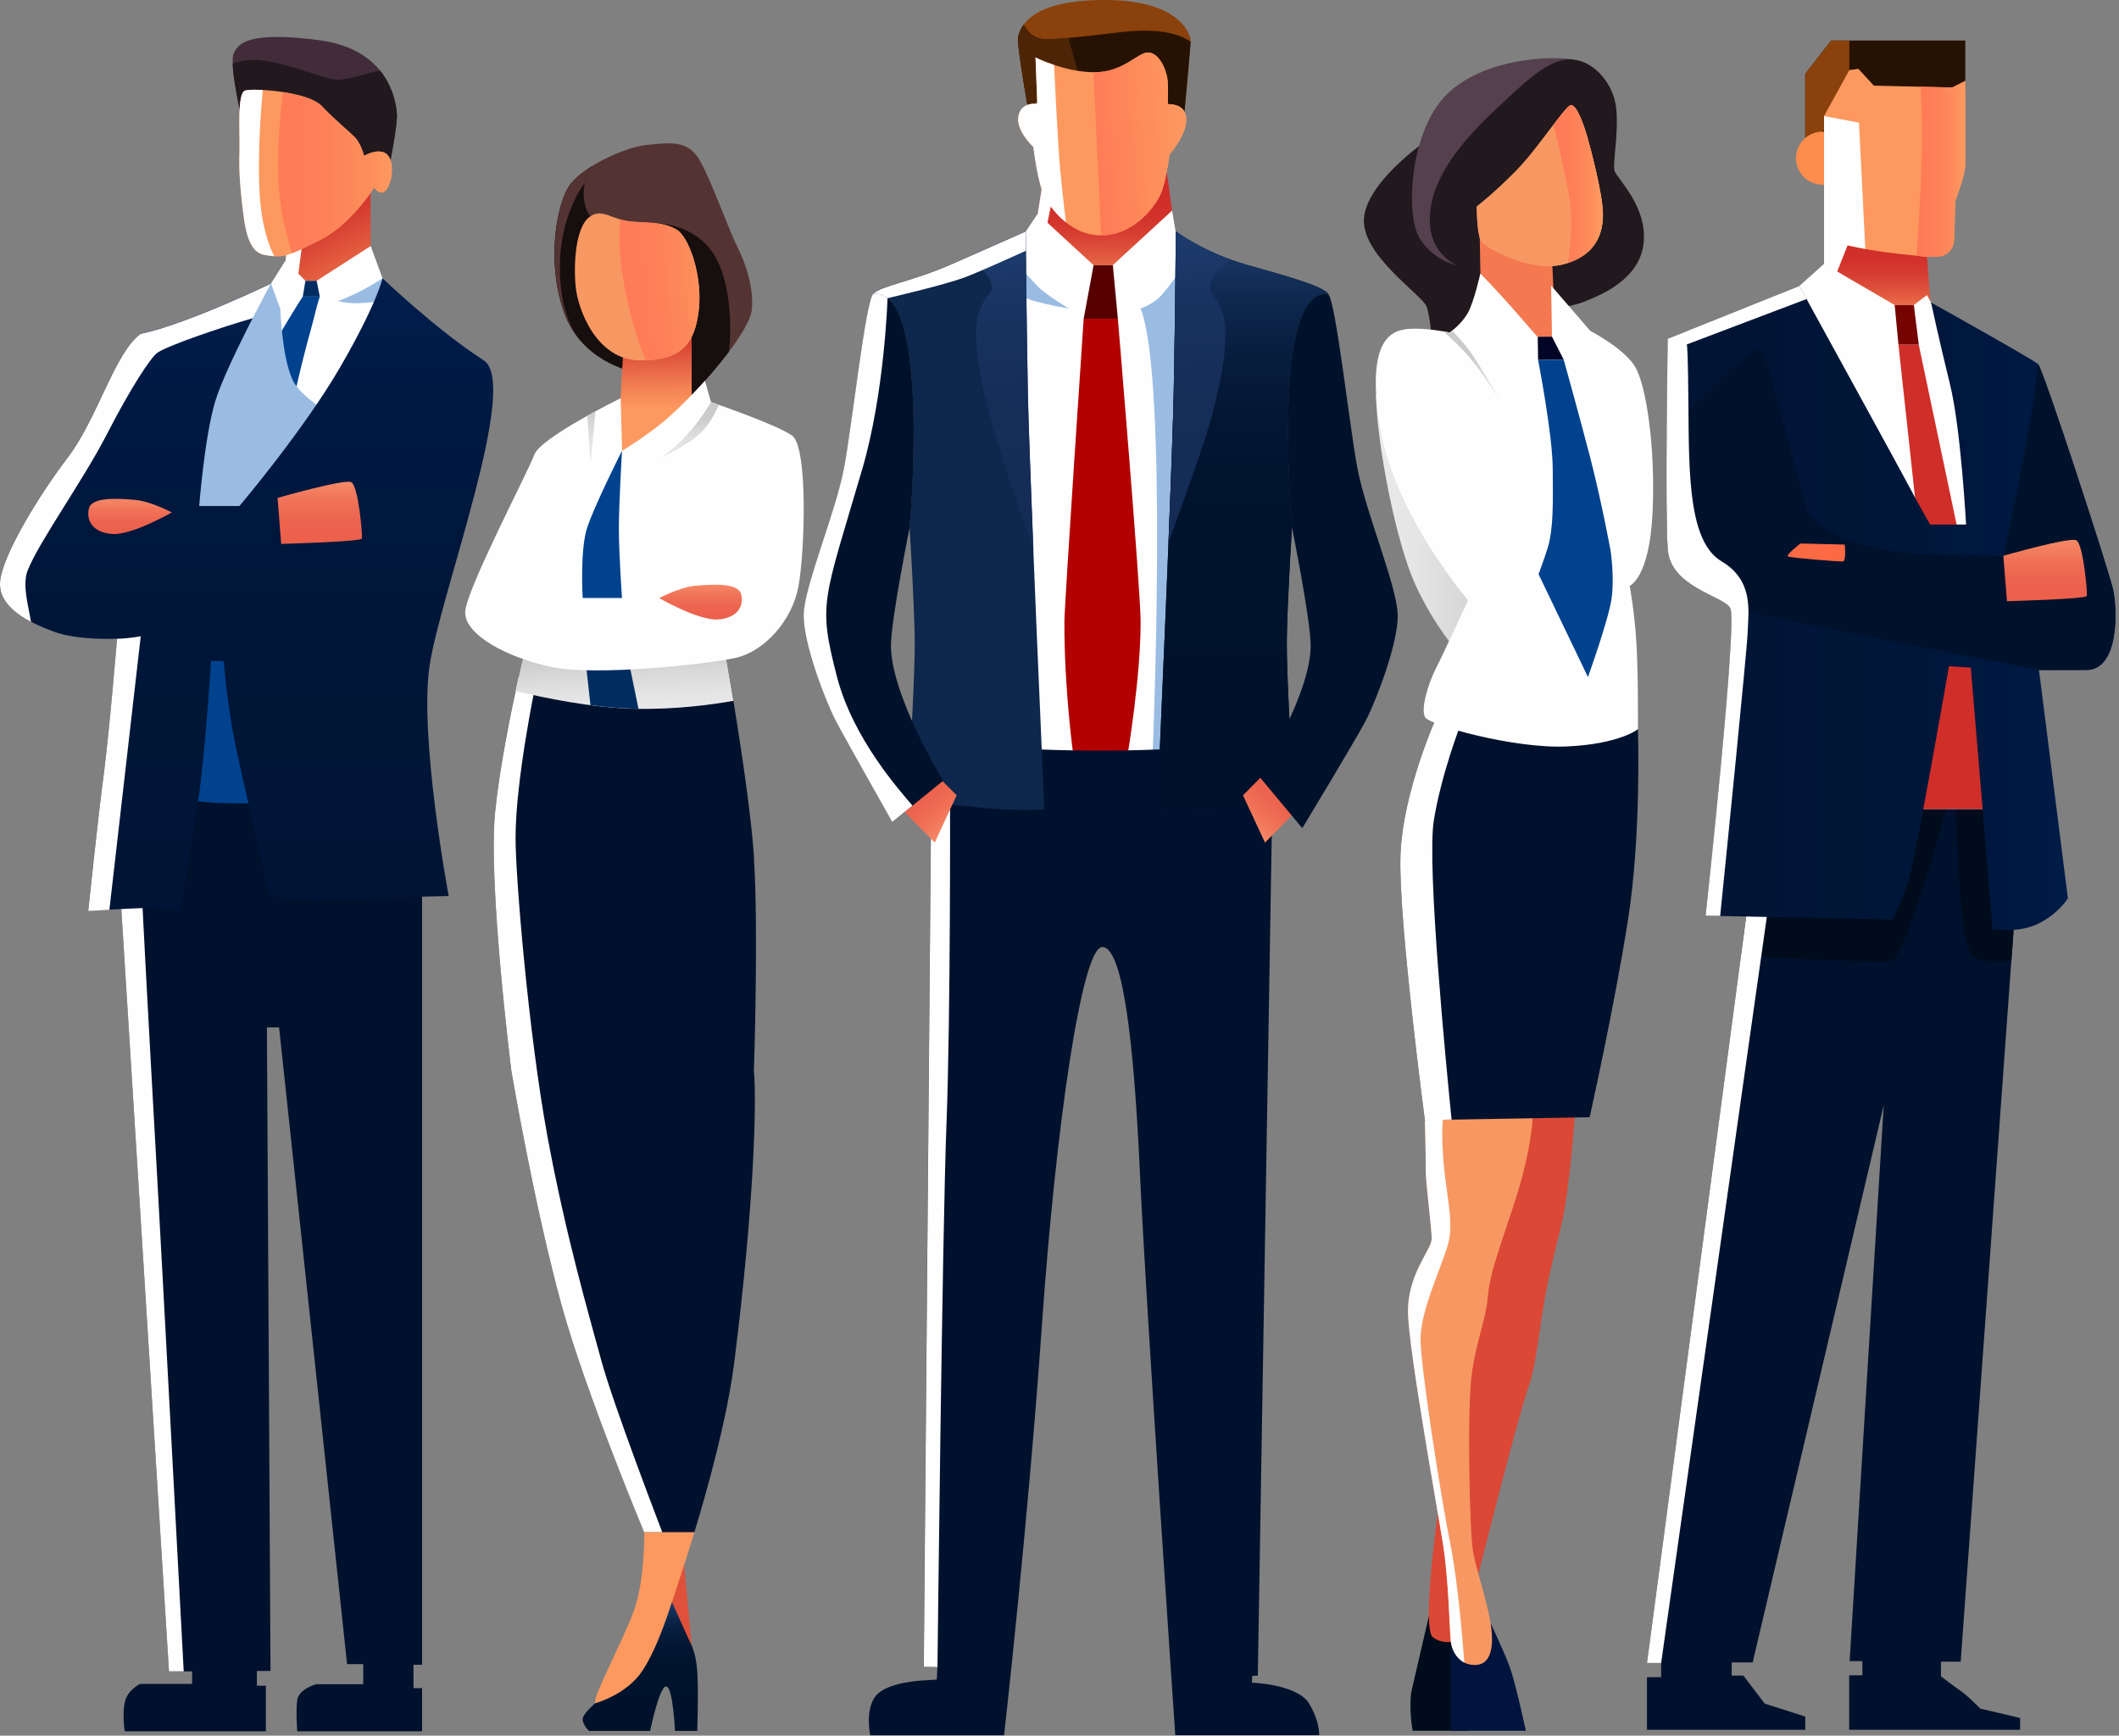 <svg width="420" height="344" viewBox="0 0 420 344" fill="none" xmlns="http://www.w3.org/2000/svg">
<rect x="0" y="0" width="420" height="344" fill="#808080" stroke="none"/>
<path d="M389.539 18.474V8.03H382.445H370.615H362.941L357.812 14.637V27.515L361.537 26.953L389.539 18.474Z" fill="#261203"/>
<path d="M362.941 8.03L357.812 14.637V27.515L360.452 27.122L367.003 18.624L366.554 13.888V8.03H362.941Z" fill="#8A410B"/>
<path d="M361.238 36.611C364.143 36.611 366.498 34.257 366.498 31.352C366.498 28.447 364.143 26.092 361.238 26.092C358.333 26.092 355.979 28.447 355.979 31.352C355.979 34.257 358.333 36.611 361.238 36.611Z" fill="#FD8D4C"/>
<path d="M361.538 52.297V22.985L366.554 13.889L368.333 13.645L371.421 16.977L386.938 17.333L389.54 16.022V32.625C389.54 34.74 387.574 39.738 387.574 39.738L387.35 47.019C387.275 49.153 385.534 50.856 383.382 50.856H381.94V58.455L381.734 61.693L369.418 60.421L361.538 52.26V52.297Z" fill="#FD995F"/>
<path d="M363.971 54.206L366.179 48.628C366.179 48.628 370.148 49.62 376.343 50.313C380.424 50.781 381.958 50.893 381.958 50.893C381.958 50.893 382.763 61.899 382.763 62.086C382.763 62.274 371.589 62.798 371.589 62.798L363.521 55.704L363.989 54.206H363.971Z" fill="url(#paint0_linear_73_43657)"/>
<path style="mix-blend-mode:screen" d="M366.18 48.61C366.18 48.61 367.472 48.928 369.718 49.34L368.464 24.314L361.538 23.004V52.316L363.26 54.113L363.971 54.225L366.18 48.647V48.61Z" fill="url(#paint1_linear_73_43657)"/>
<path d="M346.152 181.318L326.442 329.599H329.25V332.407H326.442V342.832H357.813V340.212L349.783 337.648L345.553 332.088H343.232V329.487H347.387L373.367 219.053L366.61 329.225H369.137V332.032H366.517V342.832H400.396V340.493L392.516 338.64C392.516 338.64 389.895 335.982 388.753 335.233C387.63 334.484 384.71 332.238 384.71 332.238V329.337H388.622L400.845 160.223L349.035 158.632L346.133 181.337L346.152 181.318Z" fill="#00112D"/>
<path d="M345.066 189.404C351 189.853 372.469 190.789 374.809 190.508C377.186 190.209 383.456 168.608 386.002 159.493L349.053 158.594L346.152 181.299L345.085 189.385L345.066 189.404Z" fill="#000C1C"/>
<path d="M329.25 329.599L350.251 181.318H346.152L326.442 329.599H329.25Z" fill="#FEFEFE"/>
<path d="M390.699 189.011C391.879 190.527 393.863 190.677 398.673 190.396L400.863 160.205L389.539 159.849L387.761 160.354C387.761 160.354 388.079 185.623 390.699 188.992V189.011Z" fill="#000C1C"/>
<path d="M356.651 56.677L361.537 52.297L375.537 60.458H379.337L381.939 58.492L382.744 59.971C382.744 59.971 387.573 73.41 388.771 77.491C389.969 81.571 390.811 93.476 391.56 103.228C392.308 112.979 395.004 160.335 395.004 160.335H377.241C377.241 160.335 382.669 116.274 381.808 111.913C380.966 107.551 370.428 86.4 367.358 81.365C360.414 69.966 356.651 56.677 356.651 56.677Z" fill="#FEFEFE"/>
<path d="M379.34 60.458L380.313 68.319H376.289L375.54 60.458H379.34Z" fill="#750400"/>
<path d="M376.287 68.319L380.311 105.436L377.691 160.354L393.769 160.335L393.152 124.454L387.855 104.164L380.311 68.319H376.287Z" fill="#D02E29"/>
<path d="M356.653 56.677C356.653 56.677 378.572 96.602 378.852 97.257C379.133 97.912 382.559 103.958 382.559 103.958H389.69C389.69 103.958 388.66 84.903 386.508 76.181C384.355 67.458 382.746 59.953 382.746 59.953C382.746 59.953 402.923 71.221 403.953 72.156C404.982 73.092 417.841 112.699 418.777 116.648C419.713 120.598 420.087 132.783 413.517 132.783H404.14L409.868 178.023C409.868 178.023 408.183 180.925 404.14 183.002C400.097 185.061 394.95 184.125 394.95 184.125L390.626 132.315L386.302 132.034C386.302 132.034 379.919 168.721 378.422 173.98C376.925 179.24 375.053 182.235 375.053 182.235L338.085 181.486C338.085 181.486 344.468 122.956 342.971 120.504C341.473 118.052 331.141 116.368 330.58 108.862C330.018 101.356 330.58 67.14 330.58 67.14L356.672 56.677H356.653Z" fill="url(#paint2_linear_73_43657)"/>
<path d="M418.778 116.648C417.842 112.699 404.983 73.111 403.953 72.156C402.905 83.892 397.103 110.153 397.103 110.153C397.103 110.153 387.65 109.929 382.316 109.873C372.601 109.76 360.641 106.148 358.525 101.637C356.41 97.126 350.552 69.536 348.717 68.975C347.145 68.488 334.005 81.965 330.374 85.746C330.299 95.086 330.318 105.193 330.58 108.862C331.142 116.368 341.474 118.052 342.971 120.504C343.214 120.916 404.159 132.783 404.159 132.783H413.537C420.107 132.783 419.732 120.579 418.796 116.648H418.778Z" fill="#00122B"/>
<path d="M397.083 110.153C397.083 110.153 410.11 106.428 411.514 107.065C412.918 107.701 413.76 117.491 413.629 118.108C413.48 118.745 397.794 119.156 397.794 119.156L397.083 110.153Z" fill="url(#paint3_linear_73_43657)"/>
<path d="M356.859 107.72C356.859 107.72 353.901 110.004 354.388 110.284C354.875 110.565 364.533 111.332 365.263 111.276C365.993 111.201 365.637 107.926 365.637 107.926L356.84 107.72H356.859Z" fill="#FC6945"/>
<path d="M356.652 56.677L330.559 67.14C330.559 67.14 329.998 101.356 330.559 108.862C331.121 116.368 341.453 118.052 342.95 120.504C344.448 122.956 338.065 181.486 338.065 181.486L340.947 181.542C342.089 170.349 346.263 128.927 346.394 125.408C346.525 121.328 347.704 115.095 341.228 111.258C334.752 107.421 334.752 94.299 334.658 80.486C334.583 70.322 334.415 68.525 334.34 68.263L358.093 59.26C357.194 57.613 356.652 56.64 356.652 56.64V56.677Z" fill="#FEFEFE"/>
<path d="M386.938 17.351L380.705 17.202C380.873 20.964 380.986 25.063 380.929 28.9C380.78 37.997 380.125 47.075 379.844 50.687C381.322 50.837 381.94 50.893 381.94 50.893H384.018C385.796 50.893 387.256 49.471 387.312 47.693L387.555 39.775C387.555 39.775 389.521 34.777 389.521 32.662V16.06L386.919 17.37L386.938 17.351Z" fill="url(#paint4_linear_73_43657)"/>
<path d="M283.935 27.01C283.935 27.01 271.6 35.114 270.402 42.733C269.223 50.351 282.12 58.493 282.831 60.907C283.523 63.341 283.785 67.103 283.785 67.103L291.385 66.972L295.334 56.097L288.221 46.551L283.935 27.01Z" fill="#21191E"/>
<path d="M311.937 11.792C305.067 10.781 291.385 12.428 285.339 20.327C279.274 28.226 278.694 42.882 281.389 47.243C284.085 51.605 288.652 52.578 288.652 52.578L306.883 17.707L311.937 11.792Z" fill="#55404E"/>
<path d="M272.704 78.183C272.985 88.684 276.766 107.589 280.491 115.787C284.215 123.985 289.082 129.432 289.082 129.432L295.652 118.613L272.723 78.183H272.704Z" fill="url(#paint5_linear_73_43657)"/>
<path d="M283.205 320.371C283.205 320.371 280.547 331.677 279.836 334.859C279.125 338.041 279.986 343.02 279.986 343.02H290.823L290.15 323.759L283.224 320.353L283.205 320.371Z" fill="#000C1C"/>
<path d="M287.546 325.219V343.02H302.426C302.426 343.02 300.367 333.455 299.263 330.441C298.159 327.428 295.445 321.7 295.445 321.7L287.546 325.219Z" fill="#00143E"/>
<path d="M312.235 219.97C312.235 219.97 311.487 231.144 310.139 239.53C309.54 243.236 307.668 249.357 306.395 256.207C305.123 263.058 304.468 270.62 303.12 274.382C300.425 281.906 289.83 324.732 289.83 324.732C289.83 324.732 286.63 326.529 283.99 324.47C280.996 322.131 287.378 280.465 289.55 276.31C291.74 272.136 293.199 248.084 293.199 248.084L299.844 220.194L312.235 219.989V219.97Z" fill="#DB4836"/>
<path d="M282.418 221.991C282.418 221.991 282.624 228.468 282.587 231.556C282.549 234.663 283.822 243.46 283.766 245.613C283.71 247.765 278.862 252.651 279.087 260.381C279.311 268.112 284.927 299.145 286.031 306.164C287.135 313.184 287.304 322.898 287.547 325.219C287.79 327.54 289.381 330.048 292.414 329.992C295.446 329.936 296.232 326.548 295.446 321.7C294.66 316.852 292.657 311.405 291.964 307.475C291.272 303.544 290.729 279.192 291.74 272.136C292.751 265.079 294.491 261.953 294.959 256.45C295.427 250.947 299.489 241.589 301.735 233.11C303.981 224.63 303.831 220.12 303.831 220.12L282.418 221.991Z" fill="#F79862"/>
<path d="M284.964 141.599C284.964 141.599 277.907 156.929 277.57 169.881C277.234 182.834 282.418 221.991 282.418 221.991L315.081 221.43C315.081 221.43 319.966 199.568 322.661 182.441C325.375 165.314 324.645 144.482 324.645 144.482L284.983 141.599H284.964Z" fill="#00112D"/>
<path d="M293.424 54.169C293.424 54.169 283.354 53.121 283.392 43.556C283.41 33.972 292.283 25.568 298.01 20.215C303.738 14.862 307.8 11.324 311.936 11.811C316.073 12.297 319.91 16.64 320.359 21.619C320.827 26.579 319.61 32.325 320.003 33.823C320.396 35.32 326.498 40.748 325.787 48.086C325.076 55.423 317.14 58.474 314.631 59.541C312.123 60.608 309.746 60.851 309.746 60.851L293.424 54.188V54.169Z" fill="#21191E"/>
<path d="M293.424 54.169L293.274 45.858C293.274 45.858 297.018 48.816 300.687 50.313C304.374 51.792 307.668 52.091 307.668 52.091L308.398 68.507L305.272 69.049L294.323 59.503L293.424 54.169Z" fill="#F47850"/>
<path d="M293.424 54.169C293.424 54.169 292.208 59.672 290.972 61.956C289.737 64.221 287.341 65.905 287.341 65.905C287.341 65.905 282.343 64.857 278.974 65.213C275.605 65.549 271.225 67.496 273.172 82.489C275.118 97.482 284.926 110.734 286.555 113.148C288.183 115.563 290.972 118.988 290.972 118.988C290.972 118.988 286.274 129.208 284.627 132.428C282.998 135.647 281.576 140.551 282.456 142.142C283.335 143.714 300.013 148.412 310.532 147.945C321.033 147.477 324.645 144.519 324.645 144.519C324.645 144.519 324.739 133.626 324.346 127.355C323.953 121.066 323.017 116.106 323.017 116.106C323.017 116.106 326.929 114.59 327.546 101.618C328.164 88.647 326.274 76.293 324.084 72.681C321.912 69.05 315.193 65.568 315.193 65.568L307.444 56.602L307.612 66.785H304.767C304.767 66.785 301.229 62.723 299.564 60.833C296.045 56.864 293.405 54.207 293.405 54.207L293.424 54.169Z" fill="#FEFEFF"/>
<path d="M304.787 66.747L304.862 71.352L309.934 71.277L307.613 66.728L304.787 66.747Z" fill="#030526"/>
<path d="M304.86 71.352C304.86 71.352 307.724 86.008 307.762 92.914C307.818 99.821 307.911 104.781 306.77 108.562C306.227 110.359 304.954 113.803 304.954 113.803L314.743 134.187C314.743 134.187 318.768 122.994 319.404 118.763C320.04 114.533 319.236 109.199 319.236 109.199C319.236 109.199 317.513 99.653 315.118 90.406C312.703 81.16 309.933 71.277 309.933 71.277L304.86 71.37V71.352Z" fill="#00428E"/>
<path d="M292.714 40.935C292.714 40.935 292.677 46.85 293.725 48.011C294.773 49.171 303.458 54.131 309.953 52.372C316.448 50.612 317.814 46.083 317.702 42.19C317.59 38.296 315.381 29.836 314.632 27.215C313.884 24.595 312.499 20.776 311.376 20.833C310.252 20.907 304.955 29.349 300.426 33.935C295.896 38.521 292.714 40.917 292.714 40.917V40.935Z" fill="#F79862"/>
<path d="M292.714 40.935C292.714 40.935 292.677 46.85 293.725 48.011C294.773 49.171 303.458 54.131 309.953 52.372C316.448 50.612 317.814 46.083 317.702 42.19C317.59 38.296 315.381 29.836 314.632 27.215C313.884 24.595 312.499 20.776 311.376 20.833C310.252 20.907 304.955 29.349 300.426 33.935C295.896 38.521 292.714 40.917 292.714 40.917V40.935Z" fill="#F79862"/>
<path d="M282.418 221.992C282.418 221.992 282.624 228.468 282.587 231.556C282.549 234.663 283.822 243.461 283.766 245.613C283.71 247.766 278.862 252.651 279.087 260.381C279.311 268.131 284.927 299.146 286.031 306.165C287.135 313.184 287.304 322.898 287.547 325.219C287.734 326.904 288.633 328.663 290.242 329.506C289.887 324.733 288.913 313.24 287.547 306.464C285.769 297.742 281.557 271.032 281.557 265.398C281.557 259.764 285.694 251.228 287.004 246.624C288.314 242.019 286.48 236.498 285.993 228.692C285.806 225.567 285.844 223.302 285.993 221.673L282.437 221.992H282.418Z" fill="#FEFEFE"/>
<path d="M290.093 141.973L284.964 141.599C284.964 141.599 277.907 156.929 277.57 169.881C277.234 182.834 282.418 221.991 282.418 221.991L287.715 221.898C286.798 212.801 282.737 171.585 284.196 162.582C285.675 153.522 289.344 143.901 290.111 141.973H290.093Z" fill="#FEFEFE"/>
<path d="M291.329 70.921C293.519 73.485 297.131 79.044 297.131 79.044C297.131 79.044 293.537 72.68 291.422 69.723C290.018 67.776 288.596 66.317 287.791 65.549C287.51 65.774 287.323 65.905 287.323 65.905C287.323 65.905 286.855 65.811 286.106 65.68C287.042 66.522 289.588 68.843 291.329 70.902V70.921Z" fill="url(#paint6_linear_73_43657)"/>
<path d="M314.631 27.234C313.882 24.613 312.497 20.795 311.374 20.851C310.887 20.889 309.577 22.536 307.893 24.763C308.716 28.02 310.27 34.44 311.075 39.325C311.823 43.855 311.243 49.096 310.756 52.11C316.54 50.2 317.813 45.914 317.701 42.189C317.588 38.296 315.38 29.836 314.631 27.215V27.234Z" fill="url(#paint7_linear_73_43657)"/>
<path d="M206.444 37.529L205.677 42.358L211.723 51.997L218.18 54.842L224.32 53.195L228.887 48.422L232.312 41.74L231.002 32.138L206.444 37.529Z" fill="url(#paint8_linear_73_43657)"/>
<path d="M205.676 42.358L203.317 45.877C203.317 45.877 200.996 60.627 200.547 68.731C200.079 76.855 203.111 150.209 203.111 150.209H233.078L235.399 51.717L233.022 45.877L232.311 41.74L220.556 52.559H216.757L205.676 42.358Z" fill="#FEFEFE"/>
<path d="M235.399 51.698C235.399 51.698 231.206 57.632 229.671 59.054C228.117 60.458 226.077 61.151 226.077 61.151C231.58 74.908 228.473 149.067 228.473 149.067L237.701 146.934L235.399 51.717V51.698Z" fill="#9ABCE3"/>
<path d="M202.381 53.121C202.381 53.121 204.066 55.048 205.676 56.733C207.304 58.418 211.852 61.151 211.852 61.151C211.852 61.151 203.411 59.747 202.381 58.474C201.352 57.201 202.381 53.121 202.381 53.121Z" fill="#9ABCE3"/>
<path d="M214.791 63.172C214.791 63.172 210.992 119.643 210.973 123.181C210.917 136.452 212.714 149.479 212.714 149.479H223.514C223.514 149.479 226.097 134.187 226.078 123.181C226.078 116.91 221.567 63.172 221.567 63.172H214.773H214.791Z" fill="#B30000"/>
<path d="M203.88 22.293C203.88 22.293 201.39 8.254 201.783 7.262C202.176 6.27 202.944 0 218.91 0C234.876 0 235.924 7.618 235.999 7.843C236.074 8.049 234.651 23.434 234.651 23.434L228.306 19.167L225.817 12.896L215.634 15.966L209.944 13.963L203.898 22.293H203.88Z" fill="#8A410B"/>
<path d="M234.67 23.341C234.764 22.293 235.831 10.763 235.999 8.292C232.967 6.121 228.1 5.934 224.974 6.121C221.268 6.327 209.514 8.124 206.463 7.693C204.666 7.45 203.524 6.027 202.887 4.904C202.101 5.99 201.933 6.926 201.802 7.263C201.409 8.255 203.898 22.293 203.898 22.293L209.944 13.964L215.634 15.966L225.817 12.897L228.306 19.167L234.595 23.397L234.651 23.341H234.67Z" fill="#261203"/>
<path d="M213.95 15.367L211.76 7.525C209.439 7.731 207.473 7.824 206.463 7.693C204.666 7.45 203.524 6.027 202.887 4.904C202.101 5.99 201.933 6.926 201.802 7.263C201.409 8.255 203.898 22.293 203.898 22.293L209.944 13.964L213.95 15.367Z" fill="#4D2506"/>
<path d="M184.655 146.915C184.655 146.915 197.458 148.618 215.97 148.768C234.482 148.918 252.376 146.915 252.376 146.915L249.306 332.107L248.202 332.145L248.127 333.492L249.287 333.586C249.287 333.586 257.298 334.054 259.47 337.629C261.622 341.185 261.472 343.899 261.472 343.899H232.947C232.947 343.899 227.182 259.632 225.946 232.567C224.711 205.501 222.446 187.551 218.441 187.701C214.435 187.85 209.288 222.983 206.517 262.59C203.747 302.196 199.012 343.918 199.012 343.918H172.489C172.489 343.918 171.366 338.845 173.612 336.075C175.877 333.324 183.064 333.043 183.064 333.043L185.685 332.875L185.797 330.423L183.083 330.385L184.655 146.934V146.915Z" fill="#00112D"/>
<path d="M184.562 159.025L183.102 330.366L185.816 330.404C185.816 330.404 186.752 244.864 187.594 222.908C188.436 200.952 188.305 157.621 188.305 157.621L184.562 159.025Z" fill="#FEFEFE"/>
<path d="M263.27 58.231C251.759 56.902 256.082 104.463 256.082 104.463C256.082 104.463 255.558 112.662 255.259 120.036C255.146 122.825 255.053 125.464 255.053 127.542C255.015 132.259 255.783 148.955 256.382 153.747C256.719 156.629 257.018 158.613 257.018 158.613C257.018 158.613 256.606 158.651 255.858 158.726C255.146 158.801 254.136 158.894 252.938 159.025C249.774 159.325 245.282 159.755 241.277 160.13C234.183 160.803 229.354 160.41 229.354 160.41C229.354 160.41 232.348 93.644 232.648 77.397C232.947 61.151 233.06 45.84 233.06 45.84C233.06 45.84 238.544 50.07 247.304 52.541C256.045 55.011 261.754 56.602 263.289 58.212L263.27 58.231Z" fill="#00122B"/>
<path d="M263.27 58.231C251.759 56.902 256.082 104.463 256.082 104.463C256.082 104.463 255.558 112.662 255.259 120.036C255.146 122.825 255.053 125.464 255.053 127.542C255.015 132.259 255.783 148.955 256.382 153.747C256.719 156.629 257.018 158.613 257.018 158.613C257.018 158.613 256.606 158.651 255.858 158.726C255.146 158.801 254.136 158.894 252.938 159.025C249.774 159.325 245.282 159.755 241.277 160.13C234.183 160.803 229.354 160.41 229.354 160.41C229.354 160.41 232.348 93.644 232.648 77.397C232.947 61.151 233.06 45.84 233.06 45.84C233.06 45.84 238.544 50.07 247.304 52.541C256.045 55.011 261.754 56.602 263.289 58.212L263.27 58.231Z" fill="url(#paint9_linear_73_43657)"/>
<path d="M257.486 160.129L250.729 166.999L246.368 157.621L251.441 152.53L257.486 160.129Z" fill="url(#paint10_linear_73_43657)"/>
<path d="M277.046 121.852C277.139 127.542 272.722 138.941 270.719 142.797C268.717 146.634 258.122 164.135 258.122 164.135L249.456 153.746C249.456 153.746 260.181 137.125 259.769 127.411C259.526 121.571 256.063 104.482 256.063 104.482C256.063 104.482 251.74 56.901 263.251 58.249C264.786 59.859 267.369 83.686 269.016 92.615C270.663 101.543 276.934 116.161 277.027 121.87L277.046 121.852Z" fill="#00122B"/>
<path d="M231.581 107.683C234.894 98.436 238.881 87.43 240.247 82.264C244.852 64.688 242.512 61.057 240.247 58.212C238.544 56.059 242.044 52.877 243.86 51.455C237.14 49.003 233.06 45.877 233.06 45.877C233.06 45.877 232.966 61.188 232.648 77.435C232.536 83.069 232.105 94.786 231.6 107.701L231.581 107.683Z" fill="url(#paint11_linear_73_43657)"/>
<path d="M173.088 58.231C184.599 56.902 180.276 104.463 180.276 104.463C180.276 104.463 180.8 112.662 181.099 120.036C181.211 122.825 181.305 125.464 181.305 127.542C181.343 132.259 180.575 148.955 179.976 153.747C179.639 156.629 179.34 158.613 179.34 158.613C179.34 158.613 179.752 158.651 180.5 158.726C181.211 158.801 182.222 158.894 183.42 159.025C186.583 159.325 191.076 159.755 195.081 160.13C202.175 160.803 207.004 160.41 207.004 160.41C207.004 160.41 204.01 93.644 203.71 77.397C203.411 61.151 203.298 45.84 203.298 45.84C203.298 45.84 198.263 48.067 188.848 52.222C180.613 55.853 174.604 56.584 173.069 58.212L173.088 58.231Z" fill="url(#paint12_linear_73_43657)"/>
<path d="M178.498 160.129L185.274 166.999L189.616 157.621L184.544 152.53L178.498 160.129Z" fill="url(#paint13_linear_73_43657)"/>
<path d="M159.311 121.852C159.217 127.542 163.635 138.941 165.638 142.797C167.64 146.634 176.868 162.918 176.868 162.918L186.92 154.757C186.92 154.757 176.194 137.144 176.606 127.411C176.849 121.571 180.312 104.482 180.312 104.482C180.312 104.482 184.636 56.901 173.125 58.249C171.59 59.859 169.007 83.686 167.36 92.615C165.712 101.543 159.442 116.161 159.348 121.87L159.311 121.852Z" fill="#00122B"/>
<path d="M191.843 50.931C193.172 51.885 198.076 55.722 196.11 58.212C193.846 61.057 191.506 64.688 196.11 82.264C197.739 88.478 201.932 100.401 204.833 109.03C204.29 95.61 203.841 83.256 203.728 77.435C203.429 61.207 203.317 45.877 203.317 45.877C203.317 45.877 200.472 47.374 196.017 49.115C194.781 49.658 193.396 50.276 191.843 50.949V50.931Z" fill="url(#paint14_linear_73_43657)"/>
<path d="M214.791 63.172L216.756 52.559H220.575L221.567 63.172H214.791Z" fill="#570000"/>
<path d="M218.179 46.644C211.871 46.644 207.454 40.655 206.462 37.529C205.47 34.403 204.814 29.125 204.814 29.125C204.814 29.125 201.314 25.924 201.857 23.004C202.4 20.084 205.601 20.589 205.601 20.589L205.245 11.399C205.245 11.399 211.047 14.319 216.943 14.319C222.839 14.319 225.554 10.257 227.687 10.407C229.821 10.557 231.393 14.038 231.468 16.453C231.543 18.867 231.468 20.645 231.468 20.645C231.468 20.645 233.958 20.458 234.819 22.218C236.391 25.437 231.824 30.622 231.824 30.622C231.824 30.622 231.337 34.758 230.364 37.678C229.391 40.598 224.898 46.644 218.197 46.644H218.179Z" fill="#FD995F"/>
<path d="M175.933 59.073C175.11 58.418 174.174 58.118 173.088 58.231C171.553 59.84 168.97 83.668 167.323 92.596C165.676 101.525 159.406 116.143 159.293 121.852C159.2 127.542 163.617 138.941 165.62 142.797C167.623 146.634 176.851 162.918 176.851 162.918L180.856 159.662C178.329 156.685 169.045 146.372 165.882 134.093C162.12 119.456 163.131 119.456 170.88 93.064C175.372 77.772 175.915 59.092 175.915 59.092L175.933 59.073Z" fill="#FEFEFE"/>
<path d="M203.355 49.677C203.337 47.281 203.318 45.877 203.318 45.877C203.318 45.877 198.283 48.104 188.868 52.26C180.632 55.891 174.624 56.621 173.089 58.249C174.174 58.118 175.11 58.437 175.934 59.092C175.934 59.092 187.52 56.415 191.526 54.861C194.221 53.813 199.893 51.268 203.355 49.695V49.677Z" fill="#FEFEFE"/>
<path d="M210.168 34.066C209.718 29.2 209.138 17.22 208.932 12.878C206.724 12.148 205.245 11.399 205.245 11.399L205.601 20.59C205.601 20.59 202.4 20.084 201.857 23.004C201.314 25.924 204.814 29.125 204.814 29.125C204.814 29.125 205.451 34.403 206.462 37.529C207.042 39.326 208.726 42.059 211.272 44.062C211.01 41.89 210.561 38.034 210.186 34.066H210.168Z" fill="#FEFEFE"/>
<path d="M205.677 42.358L207.417 45.11L208.578 39.419L208.241 37.136L206.444 37.529L205.677 42.358Z" fill="#FEFEFE"/>
<path d="M47.962 23.846C47.962 23.846 45.398 12.765 46.296 10.669C47.195 8.591 49.179 6.139 63.198 7.955C77.218 9.771 78.435 20.215 78.659 22.405C78.884 24.595 77.143 33.112 77.143 33.112H70.667L66.062 27.234L47.962 23.865V23.846Z" fill="#422C3A"/>
<path d="M75.346 14.019C72.894 14.375 68.851 15.947 66.605 15.779C63.835 15.573 55.506 11.792 50.096 11.867C48.468 11.886 47.158 12.204 46.109 12.616C46.259 16.471 47.962 23.846 47.962 23.846L66.062 27.215L70.667 33.093H77.143C77.143 33.093 78.884 24.576 78.659 22.386C78.528 21.169 78.098 17.426 75.346 14.019Z" fill="#21191E"/>
<path d="M53.035 44.735C53.241 44.941 56.236 48.647 56.517 49.564C56.798 50.481 56.592 51.623 56.592 51.623L59.998 57.463L66.961 57.201L73.456 48.759V35.545C73.456 35.545 66.549 41.441 63.236 42.732C59.923 44.005 53.017 44.716 53.017 44.716L53.035 44.735Z" fill="url(#paint15_linear_73_43657)"/>
<path d="M55.935 48.516C56.234 48.965 56.459 49.358 56.533 49.583C56.814 50.5 56.608 51.642 56.608 51.642L58.948 55.647L60.015 47.58L55.935 48.516Z" fill="#FEFEFE"/>
<path d="M74.149 37.173C74.149 37.173 69.619 44.492 63.311 47.655C57.003 50.818 55.955 51.043 53.99 50.744C52.025 50.444 49.385 50.968 48.337 43.2C47.289 35.432 47.401 32.269 47.476 29.331C47.551 26.392 46.989 18.474 48.562 17.95C50.153 17.426 61.009 18.1 63.798 21.039C66.587 23.977 69.001 25.868 70.274 27.141C71.547 28.413 72.165 30.903 72.165 30.903C72.165 30.903 74.205 29.63 75.927 30.154C77.668 30.678 77.967 33.467 77.443 35.582C76.919 37.697 75.758 39.27 74.149 37.173Z" fill="#FD995F"/>
<path d="M56.591 51.642L52.567 58.006L42.366 70.921L36.264 94.094V106.897L53.184 107.608L78.229 68.787L75.814 55.161L73.474 48.76L62.768 55.648H60.54L56.591 51.642Z" fill="#FEFEFE"/>
<path d="M70.91 60.102C72.52 60.065 75.121 59.746 76.581 59.541L75.795 55.161C71.397 58.099 67.017 59.672 67.017 59.672C67.017 59.672 68.589 60.139 70.91 60.102Z" fill="#9ABCE3"/>
<path d="M60.016 58.773C60.016 58.773 57.171 63.097 53.764 69.199C50.358 75.301 45.51 85.128 44.237 91.529C42.964 97.93 41.111 102.348 41.111 102.348L54.775 100.495C54.775 100.495 57.059 83.986 58.893 76.031C60.746 68.057 61.645 65.399 62.3 62.704C62.955 60.009 63.385 58.773 63.385 58.773H60.016Z" fill="#00428E"/>
<g style="mix-blend-mode:multiply">
<path d="M36.264 103.565L37.873 105.848L56.647 102.273L68.552 83.817C65.37 82.096 59.436 78.558 57.939 75.189C55.861 70.547 55.562 61.244 55.562 61.244L53.727 56.209L52.585 58.025L42.384 70.921L36.264 94.112V103.583V103.565Z" fill="#9ABCE3"/>
</g>
<path d="M23.741 175.328L33.493 331.246H38.079V333.735H27.766C27.766 333.735 25.201 334.952 24.715 337.441C24.209 339.931 24.715 343.132 24.715 343.132H52.698V334.091H50.919V331.171H53.615L52.904 203.629H55.318L68.795 329.823H71.995V333.81H62.618C62.618 333.81 59.211 334.765 58.912 336.936C58.612 339.107 58.912 343.132 58.912 343.132H83.656V334.578H81.953V329.936H83.656V156.854C83.656 156.854 46.334 157.003 40.793 156.854C35.253 156.704 28.271 156.854 28.271 156.854L23.723 175.347L23.741 175.328Z" fill="#00112D"/>
<path d="M30.909 228.823C29.917 211.247 27.465 167.579 27.278 156.798C25.855 156.798 23.74 175.328 23.74 175.328L33.492 331.246H36.412C36.412 331.246 32.051 249.019 30.909 228.823Z" fill="#FEFEFE"/>
<path d="M34.054 158.051C34.054 158.051 38.958 159.118 45.228 159.193C51.498 159.268 53.913 159.193 53.913 159.193L48.859 132.24L45.808 128.609L37.779 130.537L34.072 158.07L34.054 158.051Z" fill="#00428E"/>
<path d="M75.815 55.161C75.815 55.161 86.652 65.493 95.861 71.408C103.143 76.106 87.233 117.771 85.136 131.997C83.059 146.222 88.936 177.593 88.936 177.593C88.936 177.593 73.157 177.873 64.996 178.248C56.835 178.622 53.428 177.293 53.428 177.293C53.428 177.293 48.113 154.72 46.597 147.326C45.081 139.933 44.313 131.005 44.313 131.005H41.842C41.842 131.005 40.513 151.482 39.184 159.268C37.855 167.036 35.778 180.513 35.778 180.513C35.778 180.513 31.604 179.858 28.759 179.951C25.914 180.045 17.491 180.513 17.491 180.513C17.491 180.513 19.419 162.02 20.56 153.484C21.702 144.949 23.2 126.568 23.2 126.568C23.2 126.568 15.582 127.018 10.64 125.183C5.979 123.461 -0.441 120.392 0.027 115.169C0.495 109.947 7.739 98.099 13.523 90.518C19.306 82.938 22.863 69.648 27.898 66.129C36.845 64.295 53.709 56.171 53.709 56.171C53.709 56.171 44.687 72.68 42.61 79.7C40.532 86.719 39.484 100.289 39.484 100.289H47.458C47.458 100.289 60.167 85.296 67.467 72.699C74.767 60.083 75.815 55.161 75.815 55.161Z" fill="url(#paint16_linear_73_43657)"/>
<path d="M53.708 56.209C53.708 56.209 36.843 64.332 27.896 66.167C22.861 69.667 19.305 82.957 13.521 90.556C7.737 98.136 0.494 110.003 0.026 115.207C-0.311 118.838 2.702 121.421 6.146 123.256C5.66 120.167 4.35 115.918 5.491 113.036C7.775 107.289 16.441 95.291 21.214 86.007C25.987 76.705 29.88 70.865 31.172 69.929C33.062 68.563 43.6 64.931 50.114 63.06C52.117 59.166 53.708 56.228 53.708 56.228V56.209Z" fill="#FEFEFE"/>
<path d="M60.54 55.648L60.016 58.773H63.385L62.767 55.648H60.54Z" fill="#002D61"/>
<path d="M34.055 101.562C34.055 101.562 26.157 106.111 22.244 105.83C18.333 105.549 17.06 103.134 17.621 100.776C18.183 98.436 23.461 98.792 26.718 99.073C29.975 99.353 34.037 101.562 34.037 101.562H34.055Z" fill="url(#paint17_linear_73_43657)"/>
<path d="M55.019 98.679C55.019 98.679 68.177 94.917 69.6 95.553C71.022 96.19 71.883 106.073 71.733 106.728C71.584 107.383 55.73 107.795 55.73 107.795L55.019 98.698V98.679Z" fill="url(#paint18_linear_73_43657)"/>
<path d="M27.896 126.1C27.896 126.1 25.482 126.55 23.198 126.606C23.198 126.606 21.682 144.986 20.559 153.522C19.417 162.057 17.489 180.55 17.489 180.55C17.489 180.55 19.38 180.438 21.682 180.325L27.896 126.119V126.1Z" fill="#FEFEFE"/>
<path d="M48.562 17.95C46.971 18.474 47.551 26.392 47.476 29.331C47.401 32.269 47.289 35.433 48.337 43.2C49.385 50.968 52.025 50.444 53.99 50.744C54.121 50.762 54.252 50.781 54.383 50.8C53.484 49.134 51.875 45.241 51.463 38.39C51.014 30.847 51.744 21.469 52.081 17.838C50.377 17.744 49.03 17.801 48.562 17.95Z" fill="#FEFEFE"/>
<path d="M135.167 305.472L137.263 327.989C137.263 327.989 134.979 323.16 133.014 319.079C131.049 314.999 130.394 310.525 130.394 310.525L135.185 305.453L135.167 305.472Z" fill="#DF513B"/>
<path d="M149.467 170.05C148.531 155.974 143.646 128.759 143.646 128.759C143.646 128.759 127.699 129.695 119.613 129.882C111.545 130.069 104.601 126.4 104.601 126.4C104.601 126.4 99.529 146.672 98.125 161.028C96.721 175.384 101.363 212.277 101.363 212.277C101.363 212.277 105.911 239.118 111.358 258.828C116.112 276.01 127.68 303.694 127.68 303.694H137.619C137.619 303.694 143.74 284.246 145.499 270.283C149.523 238.556 149.991 218.098 149.43 212.277C149.43 212.277 150.366 184.126 149.43 170.05H149.467Z" fill="#00112D"/>
<path d="M127.699 303.693H131.274C131.274 303.693 121.559 278.443 119.163 269.571C116.768 260.699 112.126 244.939 108.457 224.948C104.788 204.958 102.187 174.018 102.187 166.1C102.187 154.551 106.117 135.89 106.117 135.89L102.786 134.224C101.195 141.449 98.986 152.324 98.125 161.046C96.721 175.403 101.363 212.295 101.363 212.295C101.363 212.295 105.911 239.136 111.358 258.846C116.112 276.029 127.68 303.712 127.68 303.712L127.699 303.693Z" fill="#FEFEFE"/>
<path d="M102.186 136.957C107.632 138.267 117.272 140.289 125.751 140.476C133.874 140.663 141.174 139.652 145.367 138.903C144.394 132.951 143.645 128.74 143.645 128.74C143.645 128.74 127.698 129.676 119.612 129.863C111.544 130.05 104.6 126.381 104.6 126.381C104.6 126.381 103.496 130.78 102.186 136.938V136.957Z" fill="url(#paint19_linear_73_43657)"/>
<path d="M126.557 140.494L124.498 130.48L116.131 131.529L117.029 139.746C119.931 140.12 122.907 140.401 125.752 140.457C126.014 140.457 126.295 140.457 126.557 140.457V140.494Z" fill="#002D61"/>
<path d="M127.698 303.693C127.698 303.693 127.848 313.352 125.583 319.416C123.337 325.462 117.272 336.73 117.983 337.572C118.695 338.415 123.992 340.811 127.529 332.93C131.067 325.05 137.637 303.693 137.637 303.693H127.698Z" fill="#FD995F"/>
<path d="M117.984 337.573C117.984 337.573 115.494 339.632 115.494 340.755C115.494 341.878 116.73 343.057 116.73 343.057H128.859C128.859 343.057 130.693 334.148 132.041 334.241C133.407 334.335 133.781 343.057 133.781 343.057H138.199C138.199 343.057 138.479 335.121 138.199 331.19C137.918 327.26 136.739 325.388 136.739 325.388L133.182 317.526C133.182 317.526 130.543 326.249 127.361 331.097C124.179 335.926 117.984 337.573 117.984 337.573Z" fill="url(#paint20_linear_73_43657)"/>
<path d="M124.983 73.485C124.983 73.485 115.138 71.52 111.75 61.749C108.362 51.997 110.252 41.385 112.498 37.342C114.745 33.298 123.823 29.124 128.296 28.713C132.77 28.282 136.307 27.721 138.628 31.67C140.949 35.62 144.393 45.465 146.078 48.778C147.762 52.091 149.391 56.808 149.035 61.244C148.68 65.68 139.714 75.469 139.714 75.469L134.51 81.272L133.331 72.437L124.983 73.485Z" fill="#543333"/>
<path d="M135.54 80.112L137.749 77.659L139.714 75.469C139.714 75.469 142.11 72.849 144.468 69.723C145.067 64.613 144.768 56.771 142.128 51.548C138.46 44.305 130.467 44.305 130.467 44.305C130.467 44.305 122.419 45.765 118.263 43.874C115.269 42.508 114.745 36.387 117.402 32.924C115.194 34.291 113.359 35.844 112.498 37.379C110.252 41.422 108.362 52.016 111.75 61.787C115.138 71.558 124.983 73.523 124.983 73.523L133.331 72.475L134.286 79.606L135.54 80.149V80.112Z" fill="#170E0E"/>
<path d="M114.389 66.654C112.18 63.322 110.776 58.642 111.001 51.586C111.226 44.941 113.696 39.083 115.924 36.275C116.186 35.058 116.672 33.86 117.402 32.906C115.194 34.272 113.359 35.826 112.498 37.361C110.252 41.404 108.362 51.998 111.75 61.768C112.424 63.696 113.341 65.306 114.389 66.672V66.654Z" fill="#543333"/>
<path d="M123.599 68.413L123 78.933L121.353 93.195L137.094 78.895V64.333C137.094 64.333 131.273 69.686 128.278 69.967C125.283 70.248 123.58 68.413 123.58 68.413H123.599Z" fill="url(#paint21_linear_73_43657)"/>
<path d="M123 78.932C123 78.932 107.146 86.719 105.911 90.107C104.676 93.495 92.491 116.704 92.21 121.215C91.929 125.726 100.52 130.368 109.393 132.203C118.265 134.037 140.221 131.641 145.855 130.368C151.489 129.096 156.973 123.05 158.246 116.293C159.518 109.536 160.211 88.553 156.973 86.307C153.735 84.061 140.932 79.7 140.932 79.7L139.715 75.469C139.715 75.469 135.822 79.831 132.209 82.975C128.597 86.12 123.3 89.358 123.3 89.358L123.019 78.932H123Z" fill="#FEFEFE"/>
<path d="M125.359 43.931C121.147 43.631 119.35 41.029 116.73 43.088C114.109 45.147 113.641 52.279 114.109 56.883C114.577 61.488 118.302 71.333 126.781 71.427C135.26 71.52 137.768 67.945 138.517 61.394C139.266 54.843 136.645 46.85 134.006 45.447C131.367 44.043 129.402 44.23 125.377 43.949L125.359 43.931Z" fill="#F79862"/>
<path d="M123.28 89.339C123.28 89.339 117.74 100.326 116.336 104.725C114.932 109.142 115.494 118.52 115.494 118.52H123.28C123.28 118.52 122.663 109.648 122.663 104.762C122.663 99.877 123.28 89.32 123.28 89.32V89.339Z" fill="#00428E"/>
<path d="M130.654 118.539C130.654 118.539 138.46 123.05 142.334 122.769C146.209 122.488 147.481 120.092 146.901 117.771C146.34 115.45 141.136 115.806 137.898 116.087C134.66 116.367 130.654 118.557 130.654 118.557V118.539Z" fill="url(#paint22_linear_73_43657)"/>
<path d="M131.087 90.706C131.087 90.706 136.571 88.085 138.967 85.727C140.577 84.136 141.85 81.665 142.505 80.224C141.532 79.887 140.933 79.681 140.933 79.681C140.933 79.681 138.911 83.162 136.234 86.101C133.558 89.058 131.068 90.706 131.068 90.706H131.087Z" fill="url(#paint23_linear_73_43657)"/>
<path d="M118.04 81.497C117.515 81.777 116.973 82.077 116.411 82.395L117.048 91.922L118.04 81.497Z" fill="url(#paint24_linear_73_43657)"/>
<path d="M133.987 45.428C131.366 44.024 129.382 44.211 125.358 43.93C124.441 43.874 123.655 43.687 122.943 43.481C122.663 46.008 122.606 50.051 123.617 55.966C124.815 62.985 126.724 68.376 127.978 71.408C135.484 71.146 137.786 67.627 138.498 61.394C139.246 54.824 136.626 46.85 133.987 45.447V45.428Z" fill="url(#paint25_linear_73_43657)"/>
<path d="M231.45 20.645C231.45 20.645 231.525 18.867 231.45 16.453C231.376 14.038 229.803 10.538 227.67 10.407C225.536 10.257 222.822 14.319 216.926 14.319C216.851 14.319 216.795 14.319 216.72 14.319L218.273 46.644C224.918 46.588 229.373 40.58 230.327 37.678C231.301 34.758 231.787 30.622 231.787 30.622C231.787 30.622 236.355 25.456 234.782 22.218C233.94 20.477 231.432 20.645 231.432 20.645H231.45Z" fill="url(#paint26_linear_73_43657)"/>
<path d="M75.925 30.154C74.184 29.63 72.163 30.903 72.163 30.903C72.163 30.903 71.564 28.413 70.272 27.14C68.981 25.868 66.585 23.977 63.796 21.038C62.448 19.616 59.229 18.736 56.084 18.25C55.654 21.581 54.961 28.263 55.167 35.095C55.354 41.815 56.964 47.393 57.919 50.182C59.154 49.695 60.82 48.909 63.328 47.655C69.636 44.492 74.166 37.173 74.166 37.173C75.775 39.288 76.936 37.697 77.46 35.582C77.984 33.467 77.685 30.678 75.944 30.154H75.925Z" fill="url(#paint27_linear_73_43657)"/>
<defs>
<linearGradient id="paint0_linear_73_43657" x1="373.124" y1="48.984" x2="373.124" y2="64.22" gradientUnits="userSpaceOnUse">
<stop stop-color="#D02E29"/>
<stop offset="0.18" stop-color="#D1322B"/>
<stop offset="0.38" stop-color="#D73F32"/>
<stop offset="0.59" stop-color="#E0563D"/>
<stop offset="0.8" stop-color="#ED744C"/>
<stop offset="1" stop-color="#FD995F"/>
</linearGradient>
<linearGradient id="paint1_linear_73_43657" x1="361.538" y1="38.596" x2="369.718" y2="38.596" gradientUnits="userSpaceOnUse">
<stop stop-color="#FEFEFE"/>
<stop offset="1" stop-color="#FEFEFE"/>
</linearGradient>
<linearGradient id="paint2_linear_73_43657" x1="344.992" y1="120.523" x2="415.97" y2="120.523" gradientUnits="userSpaceOnUse">
<stop stop-color="#001536"/>
<stop offset="0.46" stop-color="#001638"/>
<stop offset="0.8" stop-color="#001942"/>
<stop offset="1" stop-color="#001D4C"/>
</linearGradient>
<linearGradient id="paint3_linear_73_43657" x1="405.356" y1="117.959" x2="405.356" y2="107.308" gradientUnits="userSpaceOnUse">
<stop stop-color="#EC604C"/>
<stop offset="0.31" stop-color="#ED644E"/>
<stop offset="0.65" stop-color="#F07157"/>
<stop offset="1" stop-color="#F58865"/>
</linearGradient>
<linearGradient id="paint4_linear_73_43657" x1="380.592" y1="33.467" x2="389.109" y2="33.467" gradientUnits="userSpaceOnUse">
<stop stop-color="#FF7B57"/>
<stop offset="0.36" stop-color="#FE7F58"/>
<stop offset="0.75" stop-color="#FD8C5B"/>
<stop offset="1" stop-color="#FD995F"/>
</linearGradient>
<linearGradient id="paint5_linear_73_43657" x1="272.704" y1="103.808" x2="295.652" y2="103.808" gradientUnits="userSpaceOnUse">
<stop stop-color="#EAEAEB"/>
<stop offset="0.35" stop-color="#E5E5E6"/>
<stop offset="0.74" stop-color="#D8D8D9"/>
<stop offset="1" stop-color="#CBCBCC"/>
</linearGradient>
<linearGradient id="paint6_linear_73_43657" x1="297.505" y1="82.957" x2="290.898" y2="71.071" gradientUnits="userSpaceOnUse">
<stop stop-color="#EAEAEB"/>
<stop offset="0.35" stop-color="#E5E5E6"/>
<stop offset="0.74" stop-color="#D8D8D9"/>
<stop offset="1" stop-color="#CBCBCC"/>
</linearGradient>
<linearGradient id="paint7_linear_73_43657" x1="308.641" y1="36.499" x2="317.27" y2="36.499" gradientUnits="userSpaceOnUse">
<stop stop-color="#FF7B57"/>
<stop offset="0.36" stop-color="#FE7F58"/>
<stop offset="0.75" stop-color="#FD8C5B"/>
<stop offset="1" stop-color="#FD995F"/>
</linearGradient>
<linearGradient id="paint8_linear_73_43657" x1="218.966" y1="39.606" x2="219.247" y2="57.837" gradientUnits="userSpaceOnUse">
<stop stop-color="#D02E29"/>
<stop offset="0.18" stop-color="#D1322B"/>
<stop offset="0.38" stop-color="#D73F32"/>
<stop offset="0.59" stop-color="#E0563D"/>
<stop offset="0.8" stop-color="#ED744C"/>
<stop offset="1" stop-color="#FD995F"/>
</linearGradient>
<linearGradient id="paint9_linear_73_43657" x1="246.293" y1="155.75" x2="246.293" y2="46.233" gradientUnits="userSpaceOnUse">
<stop stop-color="#00122B"/>
<stop offset="0.49" stop-color="#00132C"/>
<stop offset="0.66" stop-color="#031733"/>
<stop offset="0.79" stop-color="#081E3F"/>
<stop offset="0.89" stop-color="#102950"/>
<stop offset="0.97" stop-color="#193766"/>
<stop offset="1" stop-color="#1D3C6E"/>
</linearGradient>
<linearGradient id="paint10_linear_73_43657" x1="254.342" y1="156.255" x2="247.51" y2="163.723" gradientUnits="userSpaceOnUse">
<stop stop-color="#EC604C"/>
<stop offset="0.31" stop-color="#ED644E"/>
<stop offset="0.65" stop-color="#F07157"/>
<stop offset="1" stop-color="#F58865"/>
</linearGradient>
<linearGradient id="paint11_linear_73_43657" x1="239.836" y1="105.137" x2="234.8" y2="44.717" gradientUnits="userSpaceOnUse">
<stop stop-color="#142C55"/>
<stop offset="0.44" stop-color="#152D57"/>
<stop offset="0.76" stop-color="#183361"/>
<stop offset="1" stop-color="#1D3C6E"/>
</linearGradient>
<linearGradient id="paint12_linear_73_43657" x1="190.065" y1="-76.274" x2="190.065" y2="-76.274" gradientUnits="userSpaceOnUse">
<stop stop-color="#00122B"/>
<stop offset="0.49" stop-color="#00132C"/>
<stop offset="0.66" stop-color="#031733"/>
<stop offset="0.79" stop-color="#081E3F"/>
<stop offset="0.89" stop-color="#102950"/>
<stop offset="0.97" stop-color="#193766"/>
<stop offset="1" stop-color="#1D3C6E"/>
</linearGradient>
<linearGradient id="paint13_linear_73_43657" x1="181.661" y1="156.255" x2="188.493" y2="163.723" gradientUnits="userSpaceOnUse">
<stop stop-color="#EC604C"/>
<stop offset="0.31" stop-color="#ED644E"/>
<stop offset="0.65" stop-color="#F07157"/>
<stop offset="1" stop-color="#F58865"/>
</linearGradient>
<linearGradient id="paint14_linear_73_43657" x1="202.643" y1="109.199" x2="197.495" y2="47.468" gradientUnits="userSpaceOnUse">
<stop stop-color="#142C55"/>
<stop offset="0.44" stop-color="#152D57"/>
<stop offset="0.76" stop-color="#183361"/>
<stop offset="1" stop-color="#1D3C6E"/>
</linearGradient>
<linearGradient id="paint15_linear_73_43657" x1="64.023" y1="41.647" x2="75.964" y2="64.407" gradientUnits="userSpaceOnUse">
<stop stop-color="#D02E29"/>
<stop offset="0.22" stop-color="#DA4735"/>
<stop offset="0.75" stop-color="#F38253"/>
<stop offset="1" stop-color="#FD995F"/>
</linearGradient>
<linearGradient id="paint16_linear_73_43657" x1="48.88" y1="179.596" x2="48.88" y2="57.744" gradientUnits="userSpaceOnUse">
<stop stop-color="#001536"/>
<stop offset="0.46" stop-color="#001638"/>
<stop offset="0.8" stop-color="#001942"/>
<stop offset="1" stop-color="#001D4C"/>
</linearGradient>
<linearGradient id="paint17_linear_73_43657" x1="25.764" y1="105.549" x2="25.764" y2="98.885" gradientUnits="userSpaceOnUse">
<stop stop-color="#EC604C"/>
<stop offset="0.31" stop-color="#ED644E"/>
<stop offset="0.65" stop-color="#F07157"/>
<stop offset="1" stop-color="#F58865"/>
</linearGradient>
<linearGradient id="paint18_linear_73_43657" x1="63.385" y1="106.559" x2="63.385" y2="95.796" gradientUnits="userSpaceOnUse">
<stop stop-color="#EC604C"/>
<stop offset="0.31" stop-color="#ED644E"/>
<stop offset="0.65" stop-color="#F07157"/>
<stop offset="1" stop-color="#F58865"/>
</linearGradient>
<linearGradient id="paint19_linear_73_43657" x1="123.992" y1="142.553" x2="123.43" y2="130.162" gradientUnits="userSpaceOnUse">
<stop stop-color="#EAEAEB"/>
<stop offset="0.35" stop-color="#E5E5E6"/>
<stop offset="0.74" stop-color="#D8D8D9"/>
<stop offset="1" stop-color="#CBCBCC"/>
</linearGradient>
<linearGradient id="paint20_linear_73_43657" x1="126.912" y1="341.99" x2="126.912" y2="317.62" gradientUnits="userSpaceOnUse">
<stop stop-color="#00122B"/>
<stop offset="0.49" stop-color="#00132C"/>
<stop offset="0.66" stop-color="#031733"/>
<stop offset="0.79" stop-color="#081E3F"/>
<stop offset="0.89" stop-color="#102950"/>
<stop offset="0.97" stop-color="#193766"/>
<stop offset="1" stop-color="#1D3C6E"/>
</linearGradient>
<linearGradient id="paint21_linear_73_43657" x1="128.989" y1="65.287" x2="129.27" y2="80.917" gradientUnits="userSpaceOnUse">
<stop stop-color="#D02E29"/>
<stop offset="0.22" stop-color="#DA4735"/>
<stop offset="0.75" stop-color="#F38253"/>
<stop offset="1" stop-color="#FD995F"/>
</linearGradient>
<linearGradient id="paint22_linear_73_43657" x1="138.853" y1="122.469" x2="138.853" y2="115.881" gradientUnits="userSpaceOnUse">
<stop stop-color="#EC604C"/>
<stop offset="0.31" stop-color="#ED644E"/>
<stop offset="0.65" stop-color="#F07157"/>
<stop offset="1" stop-color="#F58865"/>
</linearGradient>
<linearGradient id="paint23_linear_73_43657" x1="137.077" y1="91.66" x2="136.684" y2="83.069" gradientUnits="userSpaceOnUse">
<stop stop-color="#EAEAEB"/>
<stop offset="0.35" stop-color="#E5E5E6"/>
<stop offset="0.74" stop-color="#D8D8D9"/>
<stop offset="1" stop-color="#CBCBCC"/>
</linearGradient>
<linearGradient id="paint24_linear_73_43657" x1="118.152" y1="91.305" x2="116.879" y2="81.59" gradientUnits="userSpaceOnUse">
<stop stop-color="#EAEAEB"/>
<stop offset="0.35" stop-color="#E5E5E6"/>
<stop offset="0.74" stop-color="#D8D8D9"/>
<stop offset="1" stop-color="#CBCBCC"/>
</linearGradient>
<linearGradient id="paint25_linear_73_43657" x1="124.048" y1="57.594" x2="141.23" y2="55.91" gradientUnits="userSpaceOnUse">
<stop stop-color="#FF7B57"/>
<stop offset="0.36" stop-color="#FE7F58"/>
<stop offset="0.75" stop-color="#FD8C5B"/>
<stop offset="1" stop-color="#FD995F"/>
</linearGradient>
<linearGradient id="paint26_linear_73_43657" x1="216.776" y1="29.087" x2="234.932" y2="27.459" gradientUnits="userSpaceOnUse">
<stop stop-color="#FF7B57"/>
<stop offset="1" stop-color="#FD995F"/>
</linearGradient>
<linearGradient id="paint27_linear_73_43657" x1="55.111" y1="34.216" x2="77.666" y2="34.216" gradientUnits="userSpaceOnUse">
<stop stop-color="#FF7B57"/>
<stop offset="0.36" stop-color="#FE7F58"/>
<stop offset="0.75" stop-color="#FD8C5B"/>
<stop offset="1" stop-color="#FD995F"/>
</linearGradient>
</defs>
</svg>
